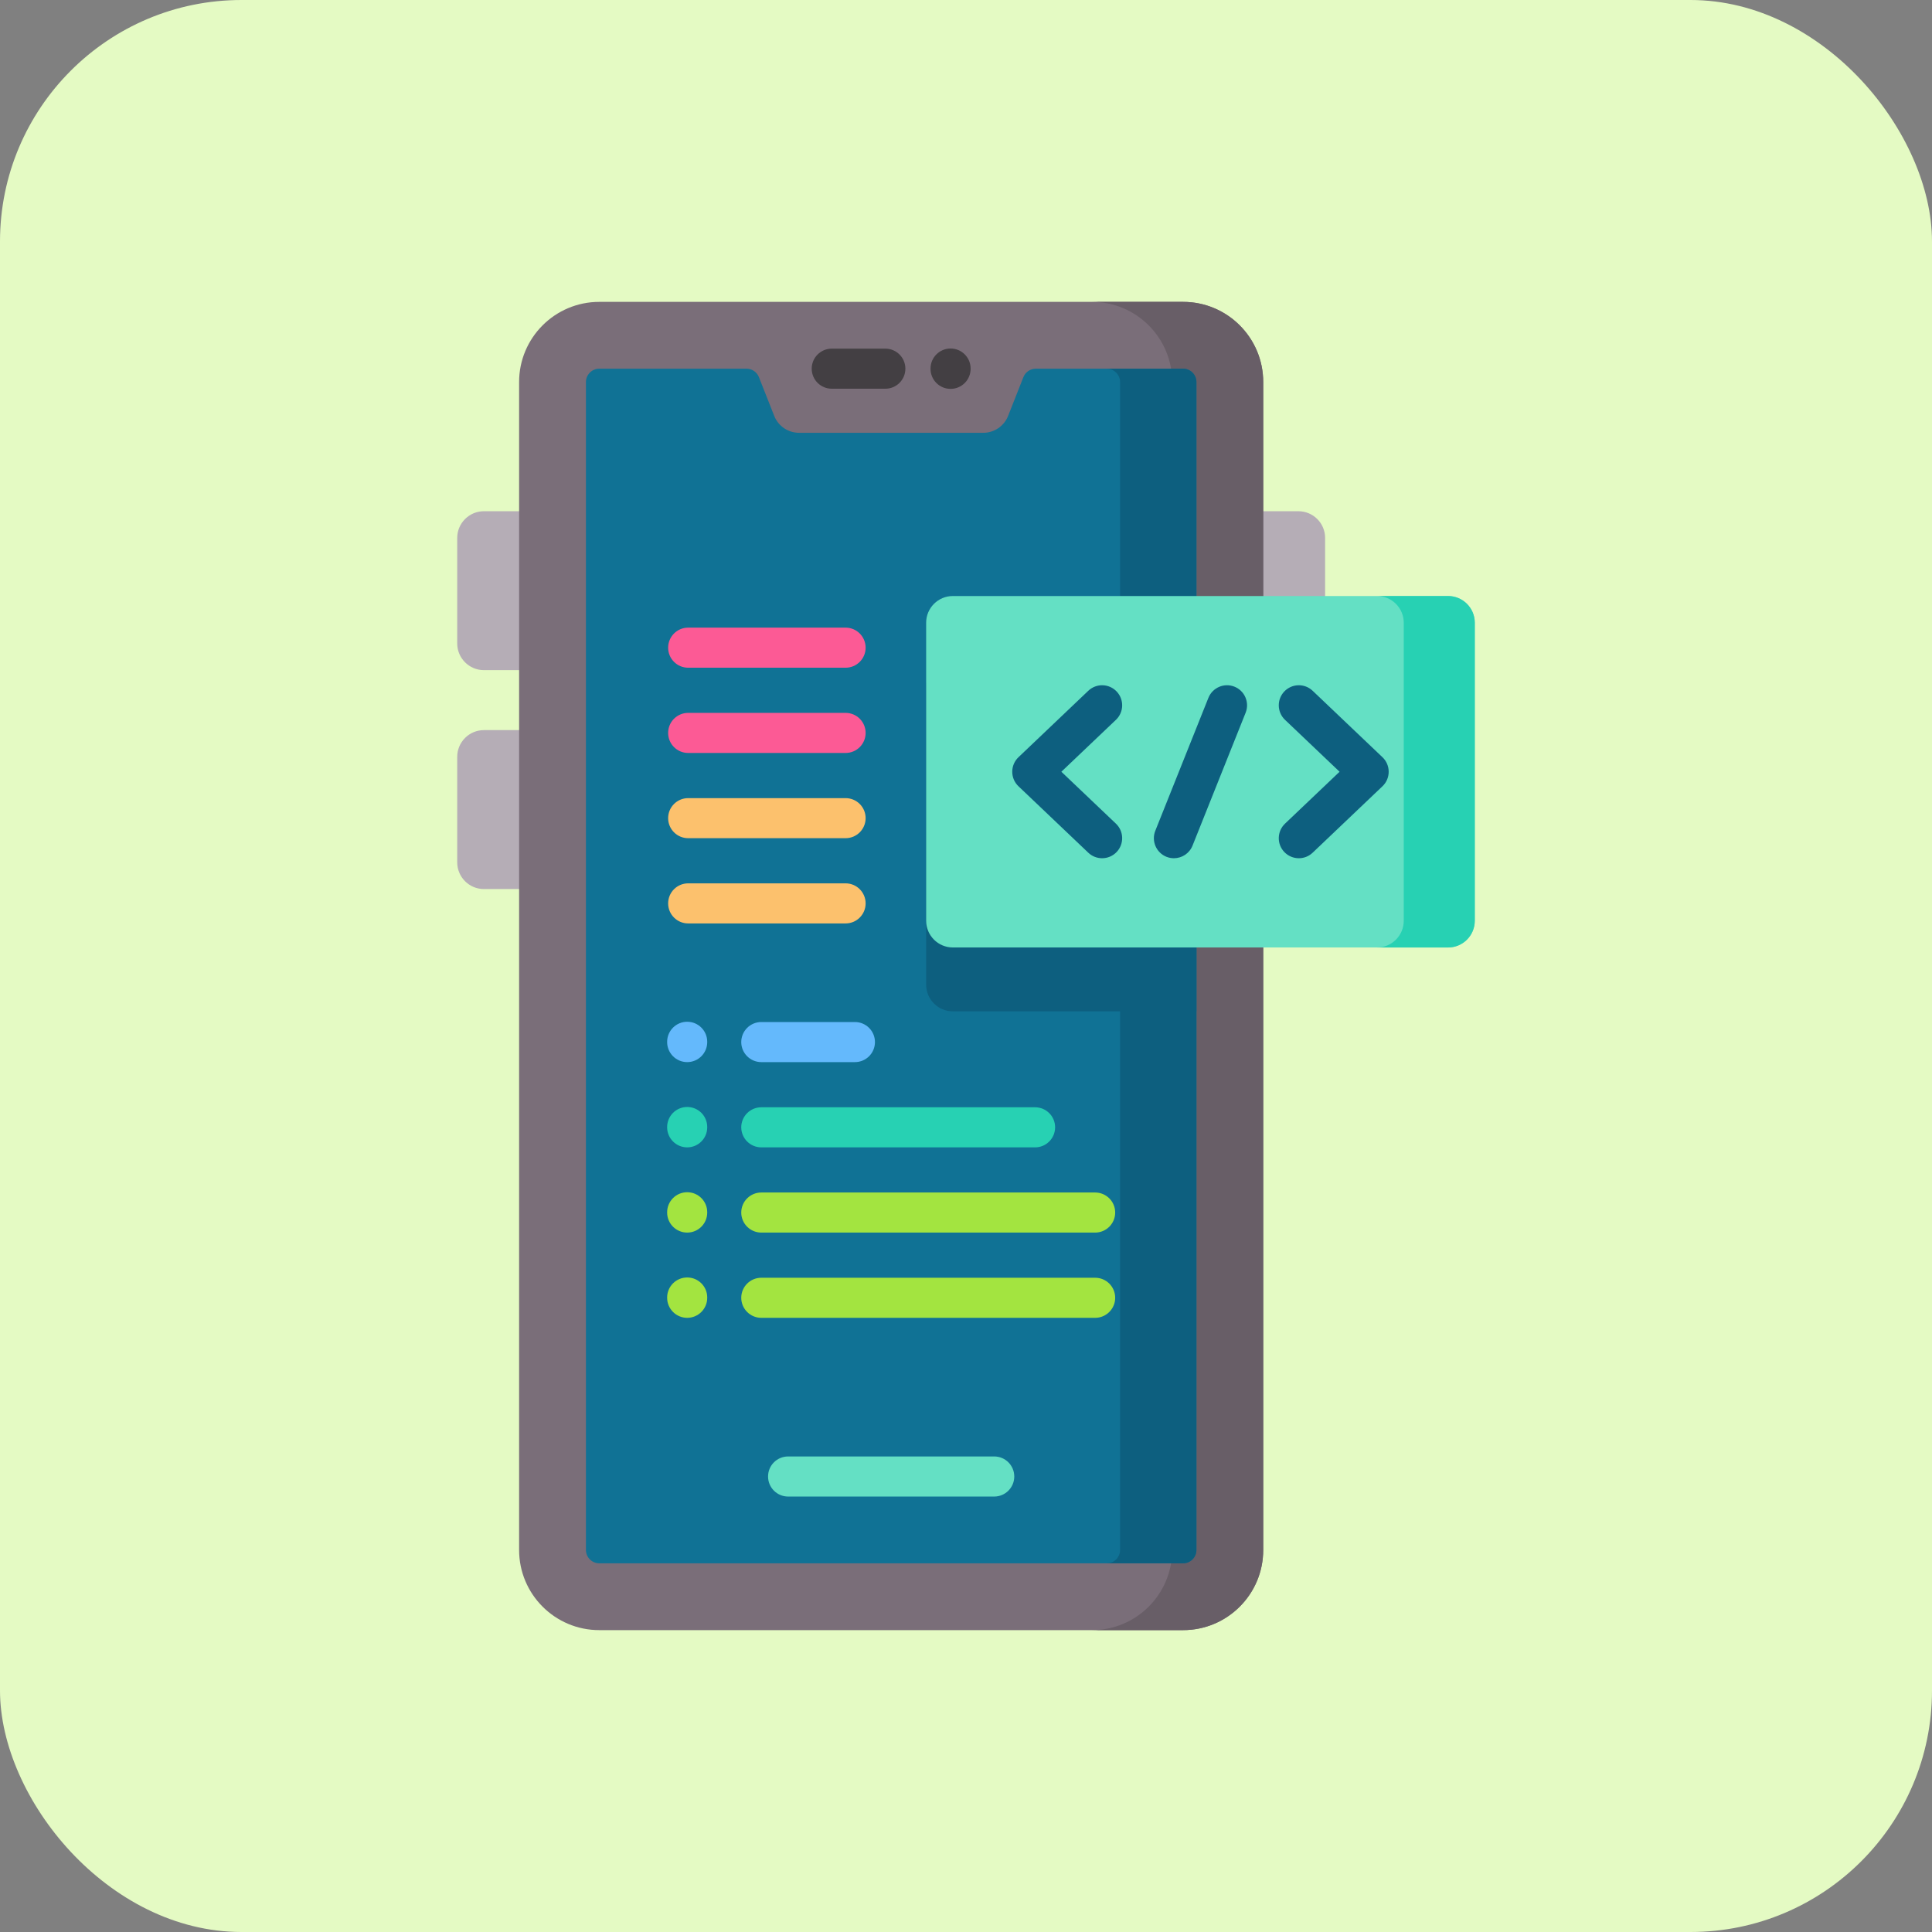 <svg width="64" height="64" viewBox="0 0 64 64" fill="none" xmlns="http://www.w3.org/2000/svg">
<rect x="0" y="0" width="64" height="64" fill="#808080" stroke="none"/>
<rect width="64" height="64" rx="8" fill="#E4FAC3"/>
<path d="M43.011 29.451H41.135V16.935H43.011C43.5 16.935 43.896 17.331 43.896 17.82V28.565C43.896 29.054 43.5 29.451 43.011 29.451Z" fill="#B5ADB6"/>
<path d="M16.031 22.199H17.907V16.935H16.031C15.542 16.935 15.146 17.331 15.146 17.82V21.314C15.146 21.803 15.542 22.199 16.031 22.199Z" fill="#B5ADB6"/>
<path d="M16.031 29.451H17.907V24.186H16.031C15.542 24.186 15.146 24.583 15.146 25.072V28.565C15.146 29.054 15.542 29.451 16.031 29.451Z" fill="#B5ADB6"/>
<path d="M39.19 54H19.852C18.385 54 17.196 52.811 17.196 51.344V12.656C17.196 11.189 18.385 10 19.852 10H39.19C40.657 10 41.846 11.189 41.846 12.656V51.344C41.846 52.811 40.657 54 39.19 54Z" fill="#7A6E79"/>
<path d="M41.846 12.656V51.344C41.846 52.811 40.657 54 39.19 54H36.174C37.641 54 38.83 52.811 38.83 51.344V12.656C38.83 11.189 37.641 10 36.174 10H39.19C40.657 10 41.846 11.189 41.846 12.656Z" fill="#685E67"/>
<path d="M39.633 12.656V51.344C39.633 51.588 39.435 51.787 39.19 51.787H19.852C19.608 51.787 19.41 51.588 19.41 51.344V12.656C19.41 12.412 19.608 12.213 19.852 12.213H24.729C24.91 12.213 25.074 12.324 25.14 12.493L25.647 13.777C25.78 14.115 26.107 14.337 26.47 14.337H32.572C32.935 14.337 33.261 14.115 33.395 13.777L33.901 12.493C33.968 12.324 34.132 12.213 34.313 12.213H39.19C39.435 12.213 39.633 12.412 39.633 12.656Z" fill="#107295"/>
<path d="M39.633 21.86V33.502H31.565C31.076 33.502 30.68 33.106 30.68 32.617V22.745C30.68 22.256 31.076 21.86 31.565 21.86H39.633Z" fill="#0D5F7F"/>
<path d="M39.633 12.656V51.344C39.633 51.588 39.435 51.787 39.19 51.787H36.661C36.905 51.787 37.104 51.588 37.104 51.344V12.656C37.104 12.412 36.905 12.213 36.661 12.213H39.19C39.435 12.213 39.633 12.412 39.633 12.656Z" fill="#0D5F7F"/>
<path d="M29.328 12.877H27.553C27.186 12.877 26.889 12.58 26.889 12.213C26.889 11.847 27.186 11.549 27.553 11.549H29.328C29.695 11.549 29.992 11.847 29.992 12.213C29.992 12.58 29.695 12.877 29.328 12.877Z" fill="#433F43"/>
<path d="M31.489 12.882C31.122 12.882 30.825 12.585 30.825 12.218V12.209C30.825 11.842 31.122 11.545 31.489 11.545C31.856 11.545 32.153 11.842 32.153 12.209V12.218C32.153 12.585 31.856 12.882 31.489 12.882Z" fill="#433F43"/>
<path d="M32.935 49.575H26.107C25.74 49.575 25.443 49.277 25.443 48.911C25.443 48.544 25.74 48.247 26.107 48.247H32.935C33.302 48.247 33.599 48.544 33.599 48.911C33.599 49.277 33.302 49.575 32.935 49.575Z" fill="#64E0C4"/>
<path d="M47.969 31.386H31.565C31.076 31.386 30.68 30.99 30.68 30.501V20.629C30.68 20.14 31.076 19.744 31.565 19.744H47.969C48.458 19.744 48.854 20.14 48.854 20.629V30.501C48.854 30.99 48.458 31.386 47.969 31.386Z" fill="#64E0C4"/>
<path d="M48.854 20.629V30.501C48.854 30.99 48.458 31.387 47.969 31.387H45.616C46.105 31.387 46.501 30.99 46.501 30.501V20.629C46.501 20.14 46.105 19.744 45.616 19.744H47.969C48.458 19.744 48.854 20.14 48.854 20.629Z" fill="#27D1B3"/>
<path d="M36.509 28.43C36.345 28.43 36.18 28.37 36.051 28.247L33.738 26.046C33.606 25.921 33.532 25.747 33.532 25.565C33.532 25.383 33.606 25.209 33.738 25.084L36.051 22.883C36.317 22.63 36.737 22.64 36.99 22.906C37.243 23.172 37.233 23.592 36.967 23.845L35.159 25.565L36.967 27.285C37.233 27.538 37.243 27.958 36.99 28.224C36.859 28.361 36.684 28.43 36.509 28.43Z" fill="#0D5F7F"/>
<path d="M43.025 28.43C42.85 28.43 42.675 28.361 42.544 28.224C42.291 27.958 42.302 27.538 42.567 27.285L44.375 25.565L42.567 23.845C42.302 23.592 42.291 23.172 42.544 22.906C42.797 22.64 43.217 22.63 43.483 22.883L45.796 25.084C45.928 25.209 46.002 25.383 46.002 25.565C46.002 25.747 45.928 25.921 45.796 26.046L43.483 28.247C43.354 28.37 43.19 28.43 43.025 28.43Z" fill="#0D5F7F"/>
<path d="M38.887 28.43C38.805 28.43 38.722 28.415 38.641 28.383C38.301 28.247 38.135 27.86 38.271 27.52L40.03 23.117C40.166 22.777 40.553 22.611 40.893 22.747C41.233 22.883 41.399 23.27 41.263 23.61L39.504 28.013C39.4 28.272 39.151 28.43 38.887 28.43Z" fill="#0D5F7F"/>
<path d="M22.764 35.184C22.398 35.184 22.1 34.887 22.1 34.52V34.511C22.1 34.144 22.398 33.847 22.764 33.847C23.131 33.847 23.428 34.144 23.428 34.511V34.52C23.428 34.887 23.131 35.184 22.764 35.184Z" fill="#64B9FC"/>
<path d="M28.32 35.184H25.22C24.853 35.184 24.555 34.887 24.555 34.52C24.555 34.153 24.853 33.856 25.22 33.856H28.32C28.687 33.856 28.984 34.153 28.984 34.52C28.984 34.887 28.687 35.184 28.32 35.184Z" fill="#64B9FC"/>
<path d="M22.764 38.008C22.398 38.008 22.1 37.71 22.1 37.344V37.334C22.1 36.968 22.398 36.67 22.764 36.67C23.131 36.67 23.428 36.968 23.428 37.334V37.344C23.428 37.71 23.131 38.008 22.764 38.008Z" fill="#27D1B3"/>
<path d="M34.288 38.008H25.22C24.853 38.008 24.555 37.71 24.555 37.343C24.555 36.977 24.853 36.68 25.22 36.68H34.288C34.655 36.68 34.952 36.977 34.952 37.343C34.952 37.71 34.655 38.008 34.288 38.008Z" fill="#27D1B3"/>
<path d="M22.764 40.831C22.398 40.831 22.1 40.534 22.1 40.167V40.158C22.1 39.791 22.398 39.494 22.764 39.494C23.131 39.494 23.428 39.791 23.428 40.158V40.167C23.428 40.534 23.131 40.831 22.764 40.831Z" fill="#A3E440"/>
<path d="M36.278 40.831H25.22C24.853 40.831 24.555 40.534 24.555 40.167C24.555 39.8 24.853 39.503 25.22 39.503H36.278C36.645 39.503 36.942 39.8 36.942 40.167C36.942 40.534 36.644 40.831 36.278 40.831Z" fill="#A3E440"/>
<path d="M22.764 43.655C22.398 43.655 22.1 43.357 22.1 42.991V42.981C22.1 42.615 22.398 42.318 22.764 42.318C23.131 42.318 23.428 42.615 23.428 42.981V42.991C23.428 43.357 23.131 43.655 22.764 43.655Z" fill="#A3E440"/>
<path d="M36.278 43.655H25.22C24.853 43.655 24.555 43.357 24.555 42.991C24.555 42.624 24.853 42.327 25.22 42.327H36.278C36.645 42.327 36.942 42.624 36.942 42.991C36.942 43.357 36.644 43.655 36.278 43.655Z" fill="#A3E440"/>
<path d="M28.011 30.59H22.797C22.43 30.59 22.133 30.293 22.133 29.926C22.133 29.559 22.43 29.262 22.797 29.262H28.011C28.378 29.262 28.675 29.559 28.675 29.926C28.675 30.293 28.378 30.59 28.011 30.59Z" fill="#FCC16D"/>
<path d="M28.011 27.766H22.797C22.43 27.766 22.133 27.469 22.133 27.102C22.133 26.736 22.43 26.439 22.797 26.439H28.011C28.378 26.439 28.675 26.736 28.675 27.102C28.675 27.469 28.378 27.766 28.011 27.766Z" fill="#FCC16D"/>
<path d="M28.011 24.943H22.797C22.43 24.943 22.133 24.646 22.133 24.279C22.133 23.912 22.43 23.615 22.797 23.615H28.011C28.378 23.615 28.675 23.912 28.675 24.279C28.675 24.646 28.378 24.943 28.011 24.943Z" fill="#FC5A95"/>
<path d="M28.011 22.119H22.797C22.43 22.119 22.133 21.822 22.133 21.456C22.133 21.089 22.43 20.791 22.797 20.791H28.011C28.378 20.791 28.675 21.089 28.675 21.456C28.675 21.822 28.378 22.119 28.011 22.119Z" fill="#FC5A95"/>
</svg>

